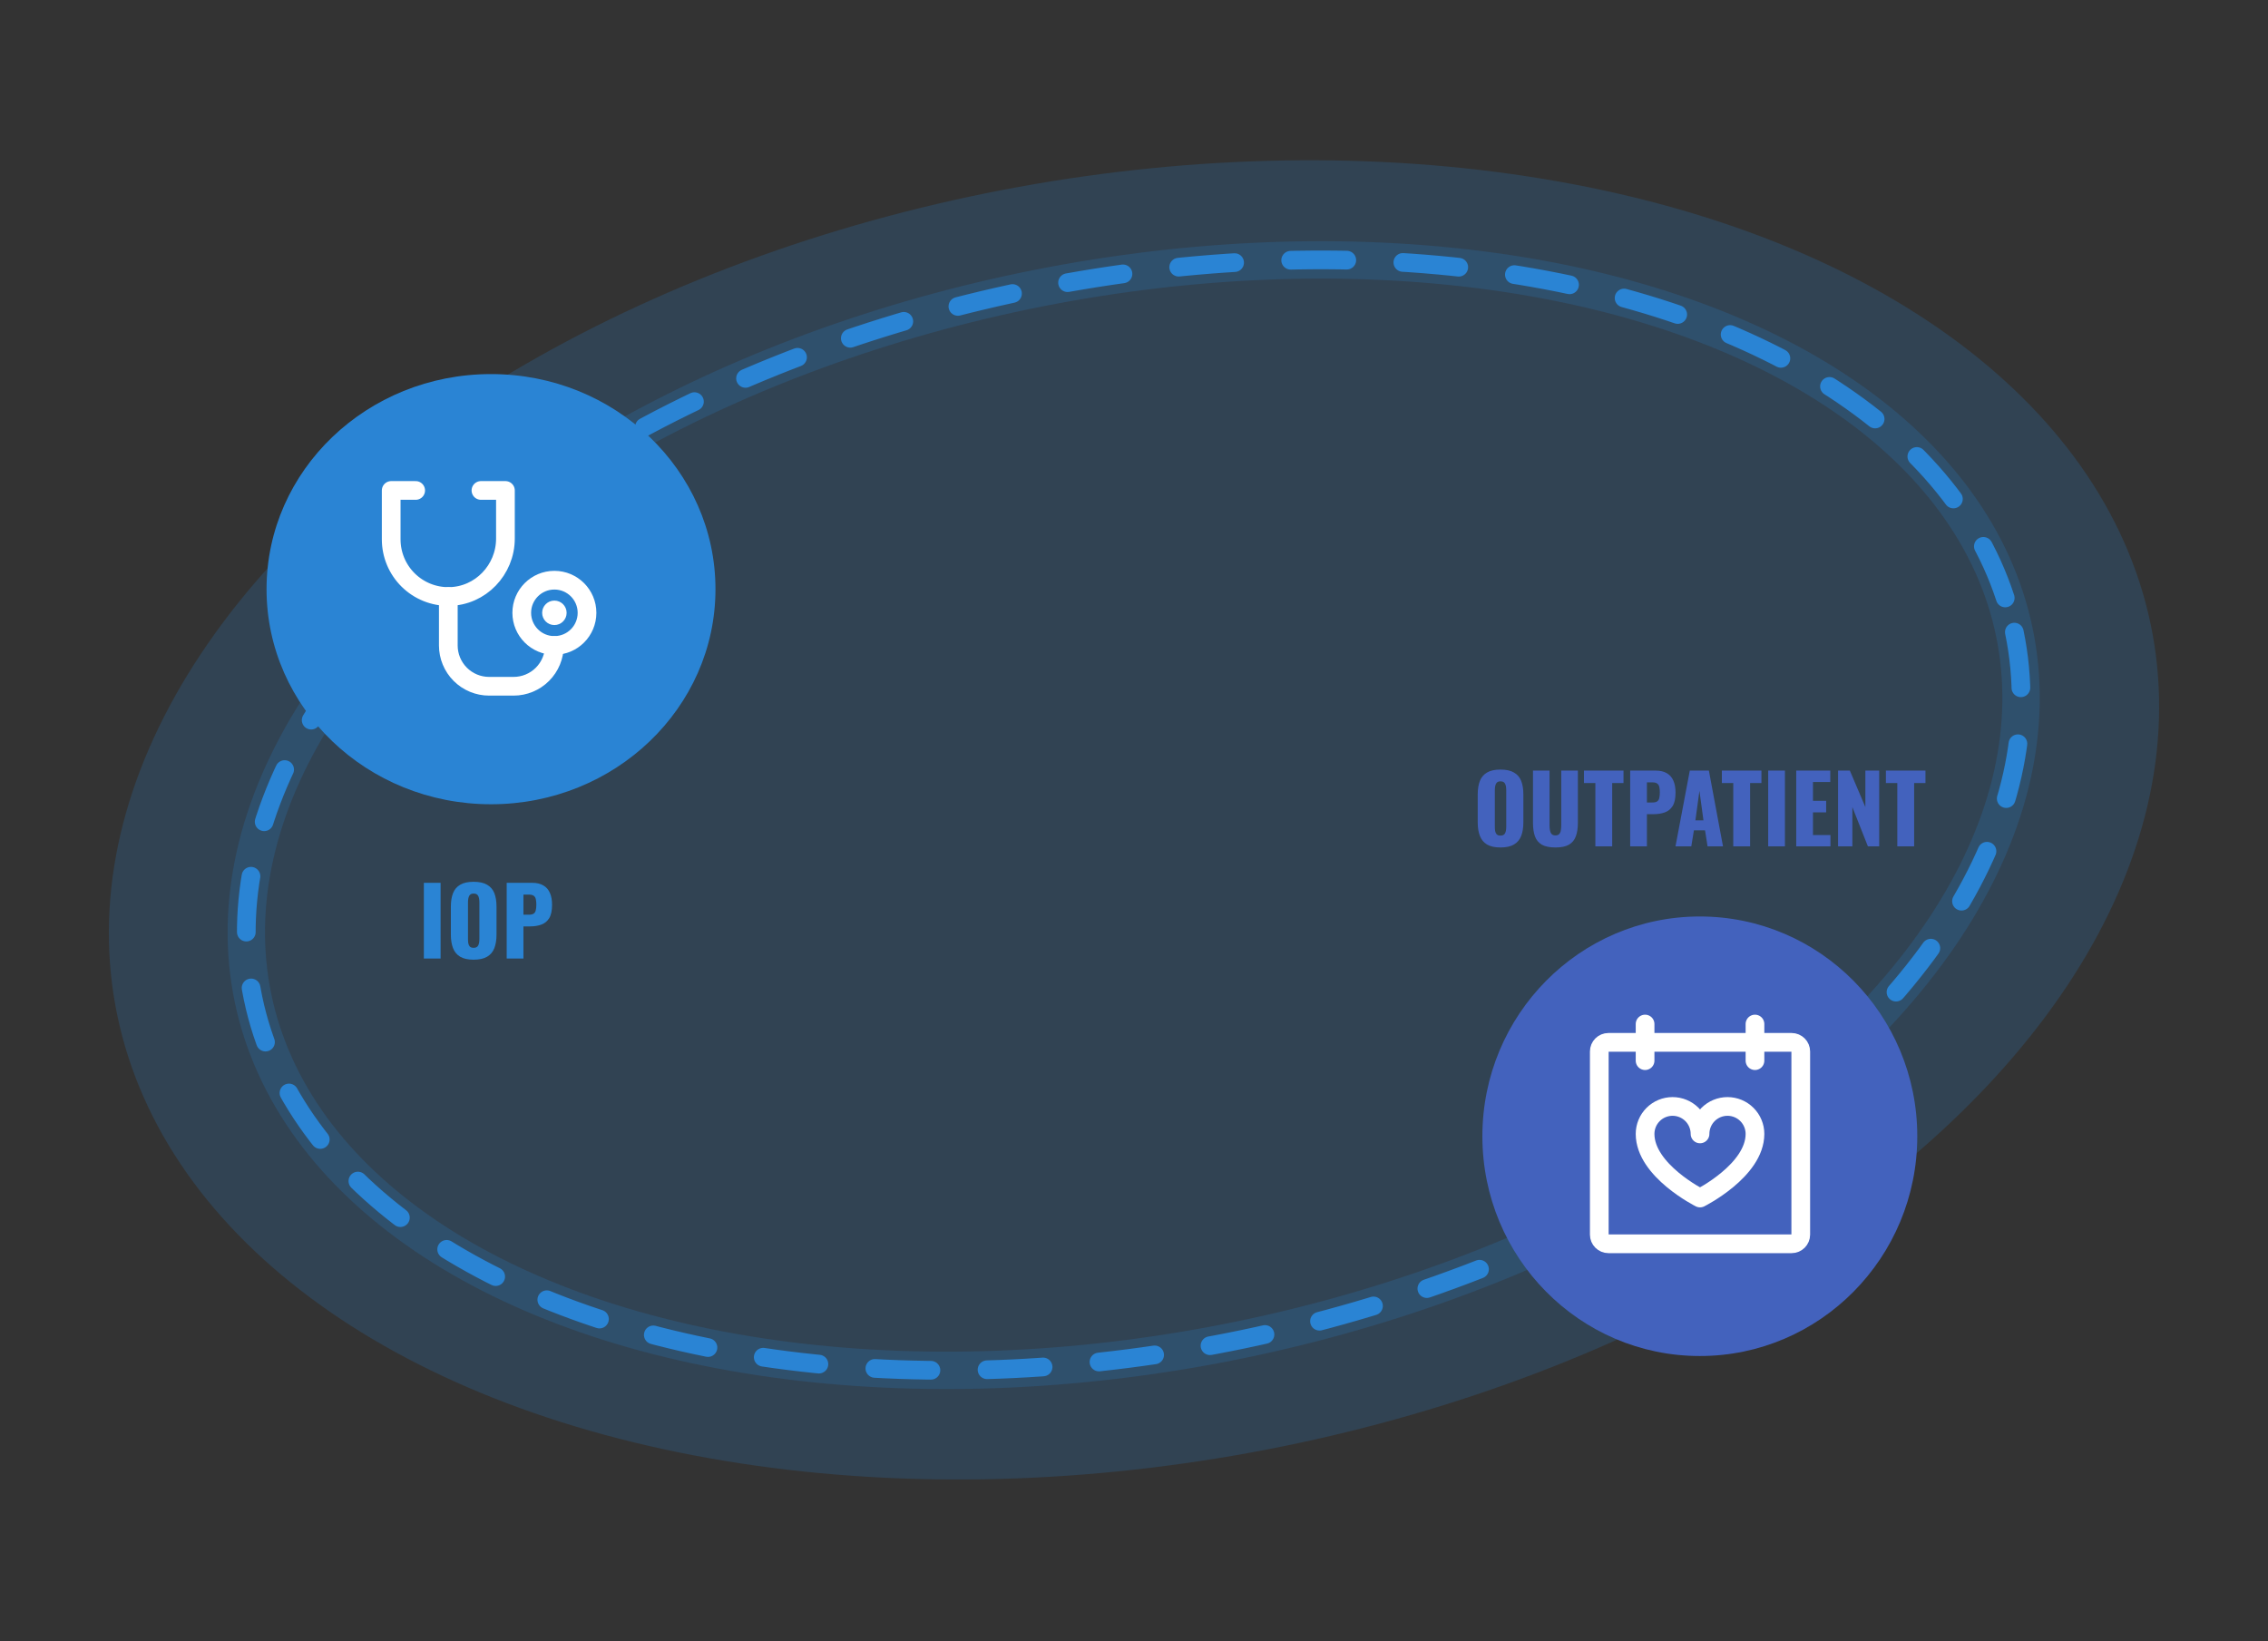 <svg xmlns="http://www.w3.org/2000/svg" width="485" height="351" viewBox="0 0 485 351" fill="none"><rect x="0" y="0" width="485" height="351" fill="#333333" stroke="none"/><ellipse cx="242.433" cy="174.324" rx="192.347" ry="114.501" transform="rotate(-11.74 242.433 174.324)" stroke="#2a84d4" stroke-width="4" stroke-linecap="round" stroke-dasharray="12 12"/><ellipse cx="242.433" cy="174.324" rx="192.347" ry="114.501" transform="rotate(-11.74 242.433 174.324)" stroke="#2a84d4" stroke-opacity=".2" stroke-width="8" stroke-linecap="round"/><ellipse cx="242.5" cy="175.341" rx="221.415" ry="137.591" transform="rotate(-10.331 242.5 175.341)" fill="#2a84d4" fill-opacity=".2"/><ellipse cx="105" cy="126" rx="48" ry="46" fill="#2a84d4"/><ellipse cx="363.5" cy="243" rx="46.5" ry="47" fill="#4362bd"/><path d="M118.553 133.677c1.446.0 2.617-1.172 2.617-2.617.0-1.446-1.171-2.618-2.617-2.618C117.108 128.442 115.936 129.614 115.936 131.06 115.936 132.505 117.108 133.677 118.553 133.677z" fill="#fff"/><path d="M118.553 138.039c3.855.0 6.979-3.125 6.979-6.979.0-3.855-3.124-6.98-6.979-6.98s-6.979 3.125-6.979 6.98C111.574 134.914 114.698 138.039 118.553 138.039z" stroke="#fff" stroke-width="4" stroke-linecap="round" stroke-linejoin="round"/><path d="M95.87 127.57v10.469C95.87 140.353 96.789 142.572 98.425 144.208 100.061 145.845 102.28 146.764 104.594 146.764h5.235C112.143 146.764 114.362 145.845 115.998 144.208 117.634 142.572 118.553 140.353 118.553 138.039" stroke="#fff" stroke-width="4" stroke-linecap="round" stroke-linejoin="round"/><path d="M102.849 104.887h5.235v10.288c0 6.711-5.339 12.308-12.053 12.395C94.414 127.591 92.808 127.291 91.308 126.687 89.807 126.083 88.442 125.187 87.29 124.05 86.139 122.914 85.225 121.56 84.601 120.068 83.977 118.575 83.656 116.974 83.656 115.356V104.887h5.234" stroke="#fff" stroke-width="4" stroke-linecap="round" stroke-linejoin="round"/><path d="M90.64 205V188.8h3.58V205h-3.58zM101.276 205.24C100.062 205.24 99.102 205.027 98.395 204.6 97.689 204.173 97.182 203.56 96.876 202.76 96.569 201.96 96.415 201.007 96.415 199.9V193.88C96.415 192.76 96.569 191.807 96.876 191.02 97.182 190.233 97.689 189.633 98.395 189.22 99.102 188.793 100.062 188.58 101.276 188.58 102.502 188.58 103.469 188.793 104.176 189.22 104.896 189.633 105.409 190.233 105.716 191.02 106.022 191.807 106.176 192.76 106.176 193.88V199.9C106.176 201.007 106.022 201.96 105.716 202.76 105.409 203.56 104.896 204.173 104.176 204.6 103.469 205.027 102.502 205.24 101.276 205.24zM101.276 202.7C101.649 202.7 101.922 202.607 102.096 202.42 102.269 202.233 102.382 201.993 102.436 201.7 102.489 201.407 102.516 201.107 102.516 200.8V193C102.516 192.68 102.489 192.38 102.436 192.1 102.382 191.807 102.269 191.567 102.096 191.38 101.922 191.193 101.649 191.1 101.276 191.1 100.929 191.1 100.669 191.193 100.496 191.38 100.322 191.567 100.209 191.807 100.156 192.1 100.102 192.38 100.076 192.68 100.076 193V200.8C100.076 201.107 100.096 201.407 100.136 201.7 100.189 201.993 100.296 202.233 100.456 202.42 100.629 202.607 100.902 202.7 101.276 202.7zM108.354 205V188.8h5.44C114.768 188.8 115.568 188.987 116.194 189.36 116.821 189.72 117.288 190.253 117.594 190.96 117.901 191.653 118.054 192.5 118.054 193.5 118.054 194.753 117.848 195.713 117.434 196.38 117.021 197.033 116.461 197.487 115.754 197.74 115.048 197.993 114.254 198.12 113.374 198.12h-1.44V205h-3.58zm3.58-9.38h1.2C113.574 195.62 113.908 195.54 114.134 195.38 114.361 195.22 114.508 194.98 114.574 194.66 114.654 194.34 114.694 193.933 114.694 193.44 114.694 193.027 114.661 192.667 114.594 192.36 114.541 192.04 114.401 191.787 114.174 191.6 113.948 191.413 113.594 191.32 113.114 191.32H111.934V195.62z" fill="#2a84d4"/><path d="M320.863 181.24C319.65 181.24 318.69 181.027 317.983 180.6 317.277 180.173 316.77 179.56 316.463 178.76 316.157 177.96 316.003 177.007 316.003 175.9V169.88C316.003 168.76 316.157 167.807 316.463 167.02 316.77 166.233 317.277 165.633 317.983 165.22 318.69 164.793 319.65 164.58 320.863 164.58 322.09 164.58 323.057 164.793 323.763 165.22 324.483 165.633 324.997 166.233 325.303 167.02 325.61 167.807 325.763 168.76 325.763 169.88V175.9C325.763 177.007 325.61 177.96 325.303 178.76 324.997 179.56 324.483 180.173 323.763 180.6 323.057 181.027 322.09 181.24 320.863 181.24zM320.863 178.7C321.237 178.7 321.51 178.607 321.683 178.42 321.857 178.233 321.97 177.993 322.023 177.7 322.077 177.407 322.103 177.107 322.103 176.8V169C322.103 168.68 322.077 168.38 322.023 168.1 321.97 167.807 321.857 167.567 321.683 167.38 321.51 167.193 321.237 167.1 320.863 167.1 320.517 167.1 320.257 167.193 320.083 167.38 319.91 167.567 319.797 167.807 319.743 168.1 319.69 168.38 319.663 168.68 319.663 169V176.8C319.663 177.107 319.683 177.407 319.723 177.7 319.777 177.993 319.883 178.233 320.043 178.42 320.217 178.607 320.49 178.7 320.863 178.7zM332.622 181.24C331.382 181.24 330.409 181.04 329.702 180.64 329.009 180.227 328.522 179.633 328.242 178.86 327.962 178.073 327.822 177.113 327.822 175.98V164.8H331.362v11.72C331.362 176.853 331.389 177.187 331.442 177.52 331.496 177.853 331.609 178.127 331.782 178.34 331.969 178.553 332.249 178.66 332.622 178.66 333.009 178.66 333.289 178.553 333.462 178.34 333.636 178.127 333.742 177.853 333.782 177.52 333.836 177.187 333.862 176.853 333.862 176.52V164.8h3.56v11.18C337.422 177.113 337.276 178.073 336.982 178.86 336.702 179.633 336.216 180.227 335.522 180.64 334.829 181.04 333.862 181.24 332.622 181.24zM341.16 181V167.46h-2.44V164.8H347.18v2.66H344.76V181H341.16zM348.606 181V164.8h5.44C355.02 164.8 355.82 164.987 356.446 165.36 357.073 165.72 357.54 166.253 357.846 166.96 358.153 167.653 358.306 168.5 358.306 169.5 358.306 170.753 358.1 171.713 357.686 172.38 357.273 173.033 356.713 173.487 356.006 173.74 355.3 173.993 354.506 174.12 353.626 174.12h-1.44V181H348.606zM352.186 171.62H353.386C353.826 171.62 354.16 171.54 354.386 171.38 354.613 171.22 354.76 170.98 354.826 170.66 354.906 170.34 354.946 169.933 354.946 169.44 354.946 169.027 354.913 168.667 354.846 168.36 354.793 168.04 354.653 167.787 354.426 167.6 354.2 167.413 353.846 167.32 353.366 167.32H352.186V171.62zM358.295 181l3.06-16.2H365.435L368.455 181H365.155L364.615 177.58h-2.38L361.675 181h-3.38zM362.555 175.44H364.275L363.415 169.12 362.555 175.44zM370.652 181V167.46h-2.44V164.8H376.672v2.66H374.252V181H370.652zM378.118 181V164.8H381.698V181H378.118zM384.114 181V164.8H391.394v2.44H387.694V171.26H390.514V173.74H387.694v4.84H391.434V181H384.114zM393.059 181V164.8H395.579L398.899 172.6V164.8H401.859V181H399.439L396.119 172.6V181h-3.06zm12.671.0V167.46h-2.44V164.8H411.75v2.66H409.33V181H405.73z" fill="#4362bd"/><path d="M383.125 222.917H343.958C342.877 222.917 342 223.793 342 224.875v39.167C342 265.123 342.877 266 343.958 266h39.167C384.207 266 385.083 265.123 385.083 264.042V224.875C385.083 223.793 384.207 222.917 383.125 222.917z" stroke="#fff" stroke-width="4" stroke-linecap="round" stroke-linejoin="round"/><path d="M375.292 219v7.833" stroke="#fff" stroke-width="4" stroke-linecap="round" stroke-linejoin="round"/><path d="M351.792 219v7.833" stroke="#fff" stroke-width="4" stroke-linecap="round" stroke-linejoin="round"/><path d="M363.542 242.5C363.542 240.942 364.161 239.448 365.262 238.346 366.364 237.244 367.859 236.625 369.417 236.625 370.975 236.625 372.469 237.244 373.571 238.346 374.673 239.448 375.292 240.942 375.292 242.5c0 7.833-11.75 13.708-11.75 13.708S351.792 250.333 351.792 242.5C351.792 240.942 352.411 239.448 353.512 238.346 354.614 237.244 356.109 236.625 357.667 236.625 359.225 236.625 360.719 237.244 361.821 238.346 362.923 239.448 363.542 240.942 363.542 242.5z" stroke="#fff" stroke-width="4" stroke-linecap="round" stroke-linejoin="round"/></svg>
